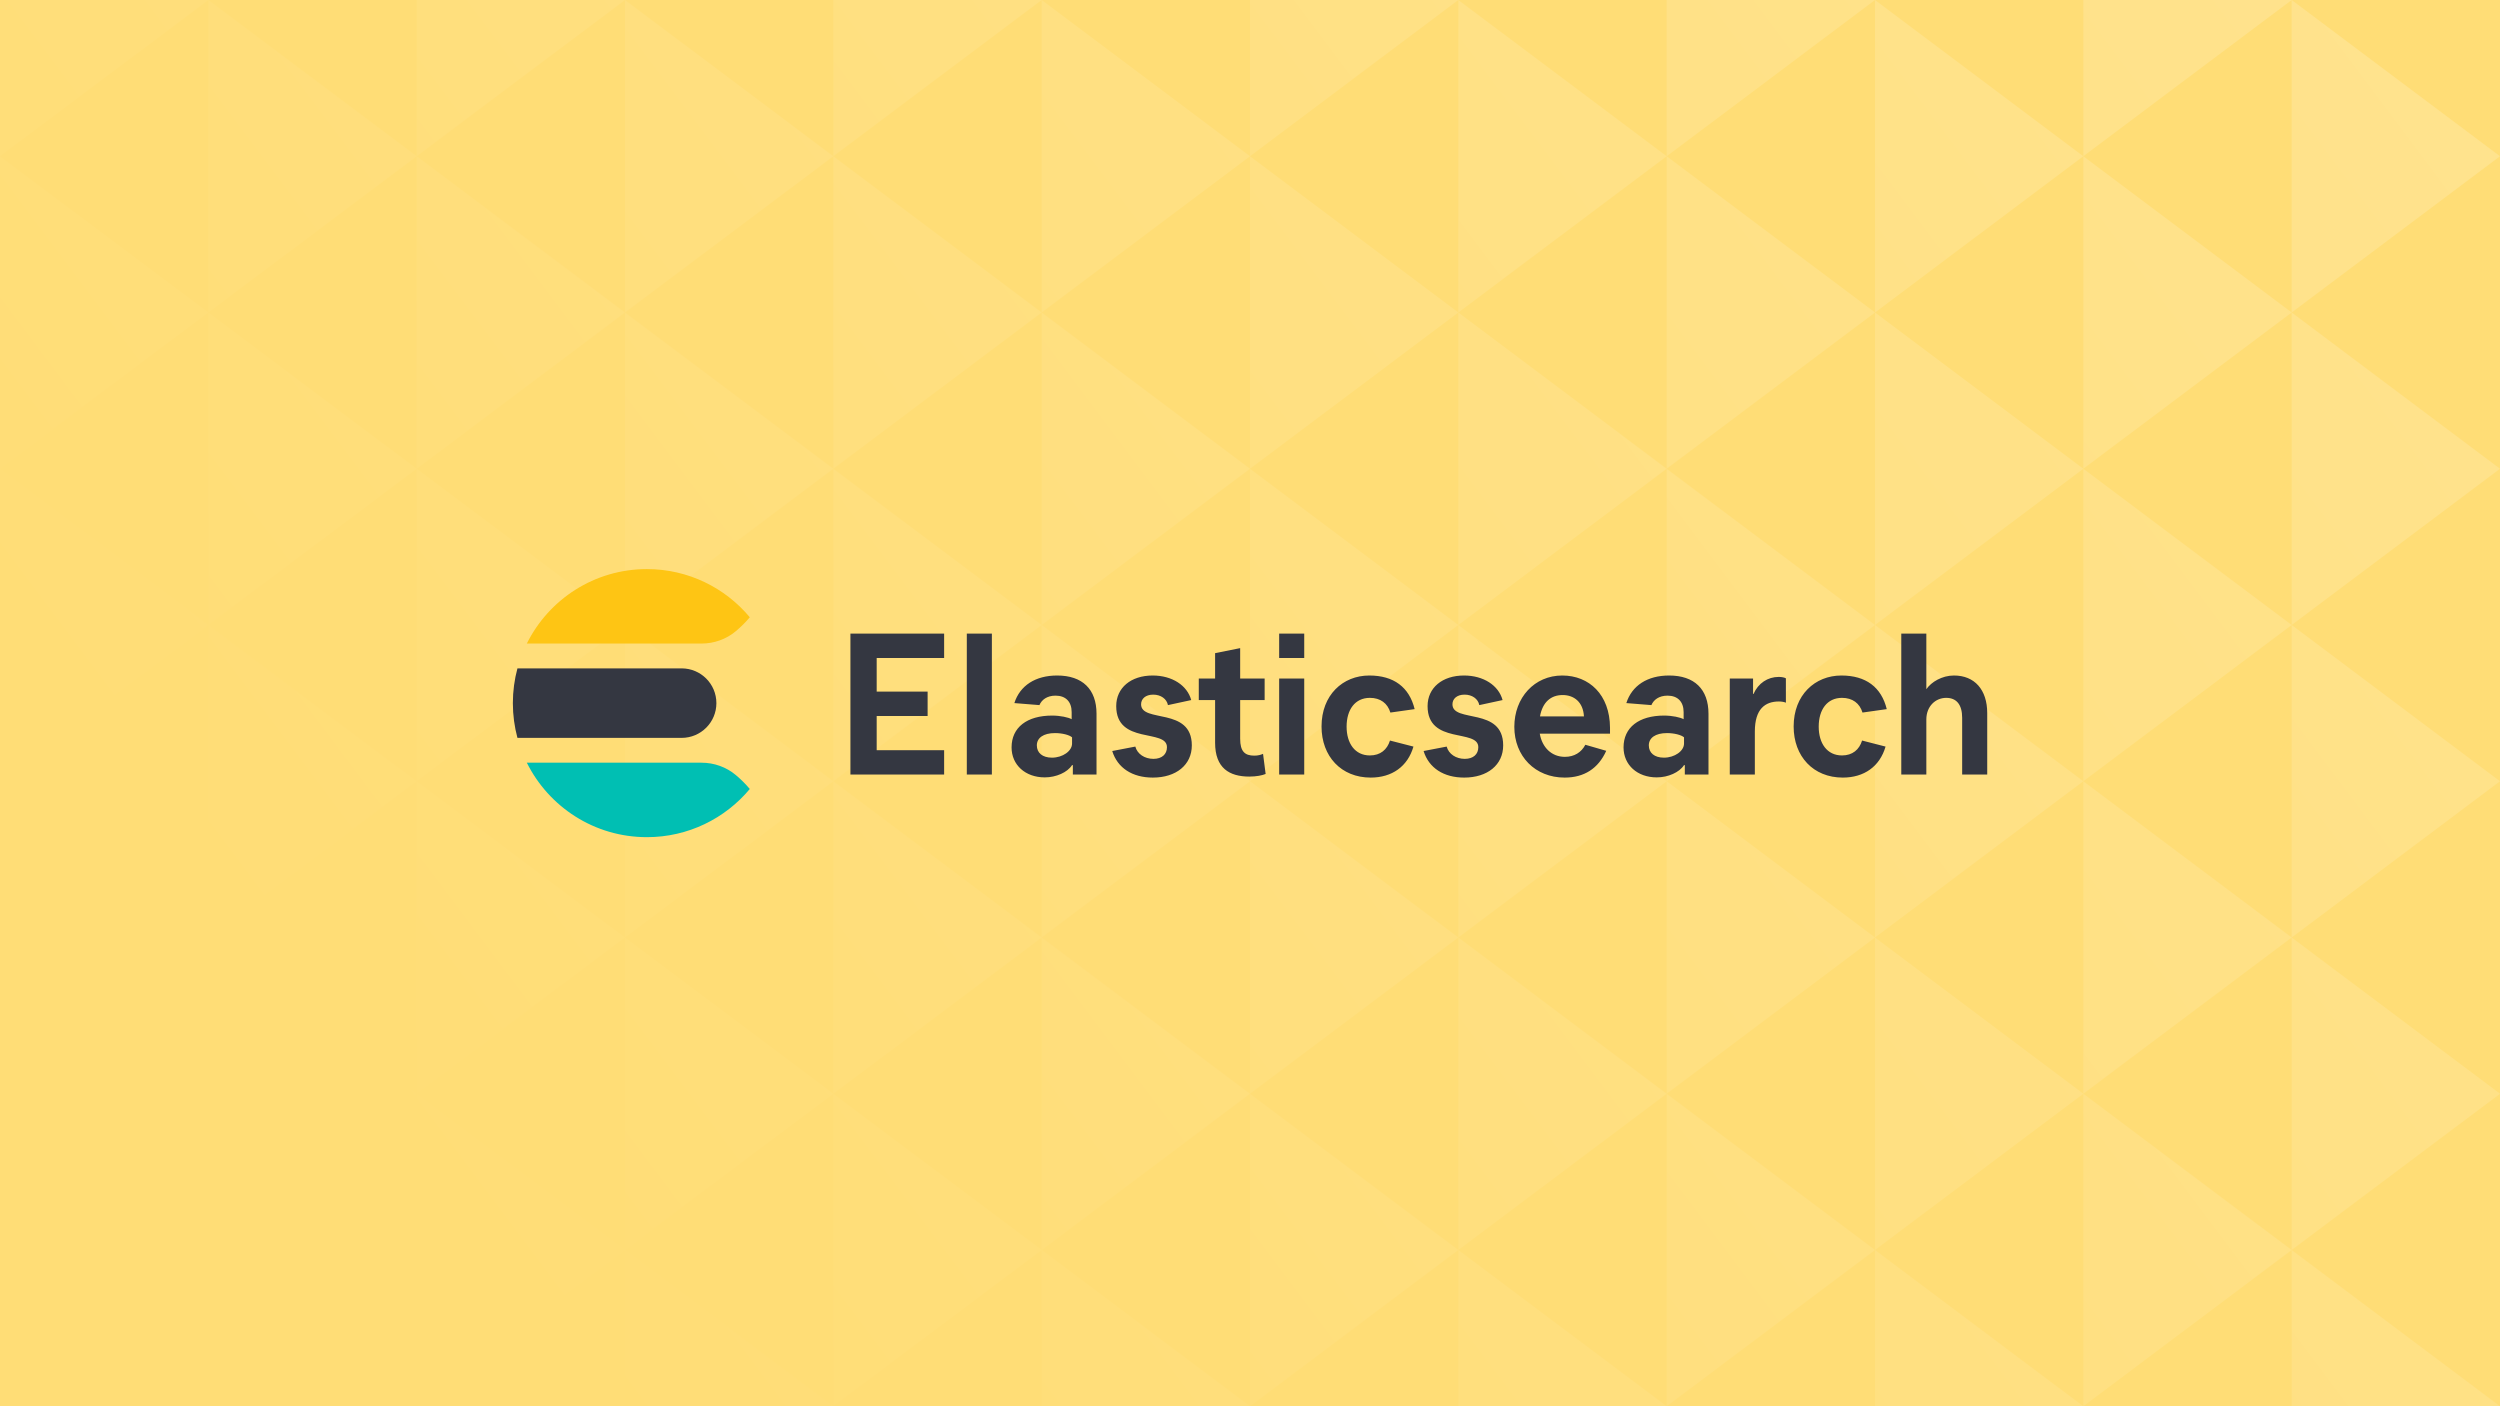 <svg width="1920" height="1080" viewBox="0 0 1920 1080" fill="none" xmlns="http://www.w3.org/2000/svg">
<rect x="0" y="0" width="1920" height="1080" fill="#808080" stroke="none"/>
<g clip-path="url(#clip0_12_166)">
<rect width="1920" height="1080" fill="#FFDD76"/>
<g opacity="0.7">
<path d="M160 240L0 120V360L160 240Z" fill="url(#paint0_linear_12_166)"/>
<path d="M160 480L0 360V600L160 480Z" fill="url(#paint1_linear_12_166)"/>
<path d="M160 720L0 600V840L160 720Z" fill="url(#paint2_linear_12_166)"/>
<path d="M160 960L0 840V1080L160 960Z" fill="url(#paint3_linear_12_166)"/>
<path d="M160 3.05176e-05L0 0V120L160 3.05176e-05Z" fill="url(#paint4_linear_12_166)"/>
<path d="M480 240L320 120V360L480 240Z" fill="url(#paint5_linear_12_166)"/>
<path d="M480 480L320 360V600L480 480Z" fill="url(#paint6_linear_12_166)"/>
<path d="M480 720L320 600V840L480 720Z" fill="url(#paint7_linear_12_166)"/>
<path d="M480 960L320 840V1080L480 960Z" fill="url(#paint8_linear_12_166)"/>
<path d="M480 3.05176e-05L320 0V120L480 3.05176e-05Z" fill="url(#paint9_linear_12_166)"/>
<path d="M800 240L640 120V360L800 240Z" fill="url(#paint10_linear_12_166)"/>
<path d="M800 480L640 360V600L800 480Z" fill="url(#paint11_linear_12_166)"/>
<path d="M800 720L640 600V840L800 720Z" fill="url(#paint12_linear_12_166)"/>
<path d="M800 960L640 840V1080L800 960Z" fill="url(#paint13_linear_12_166)"/>
<path d="M800 3.05176e-05L640 0V120L800 3.05176e-05Z" fill="url(#paint14_linear_12_166)"/>
<path d="M1120 240L960 120V360L1120 240Z" fill="url(#paint15_linear_12_166)"/>
<path d="M1120 480L960 360V600L1120 480Z" fill="url(#paint16_linear_12_166)"/>
<path d="M1120 720L960 600V840L1120 720Z" fill="url(#paint17_linear_12_166)"/>
<path d="M1120 960L960 840V1080L1120 960Z" fill="url(#paint18_linear_12_166)"/>
<path d="M1120 3.05176e-05L960 0V120L1120 3.05176e-05Z" fill="url(#paint19_linear_12_166)"/>
<path d="M1440 240L1280 120V360L1440 240Z" fill="url(#paint20_linear_12_166)"/>
<path d="M1440 480L1280 360V600L1440 480Z" fill="url(#paint21_linear_12_166)"/>
<path d="M1440 720L1280 600V840L1440 720Z" fill="url(#paint22_linear_12_166)"/>
<path d="M1440 960L1280 840V1080L1440 960Z" fill="url(#paint23_linear_12_166)"/>
<path d="M1440 3.05176e-05L1280 0V120L1440 3.05176e-05Z" fill="url(#paint24_linear_12_166)"/>
<path d="M1760 240L1600 120V360L1760 240Z" fill="url(#paint25_linear_12_166)"/>
<path d="M1760 480L1600 360V600L1760 480Z" fill="url(#paint26_linear_12_166)"/>
<path d="M1760 720L1600 600V840L1760 720Z" fill="url(#paint27_linear_12_166)"/>
<path d="M1760 960L1600 840V1080L1760 960Z" fill="url(#paint28_linear_12_166)"/>
<path d="M1760 3.05176e-05L1600 0V120L1760 3.05176e-05Z" fill="url(#paint29_linear_12_166)"/>
<path d="M320 840L160 960V720L320 840Z" fill="url(#paint30_linear_12_166)"/>
<path d="M320 600L160 720V480L320 600Z" fill="url(#paint31_linear_12_166)"/>
<path d="M320 360L160 480V240L320 360Z" fill="url(#paint32_linear_12_166)"/>
<path d="M320 120L160 240V3.05176e-05L320 120Z" fill="url(#paint33_linear_12_166)"/>
<path d="M320 1080H160V960L320 1080Z" fill="url(#paint34_linear_12_166)"/>
<path d="M640 840L480 960V720L640 840Z" fill="url(#paint35_linear_12_166)"/>
<path d="M640 600L480 720V480L640 600Z" fill="url(#paint36_linear_12_166)"/>
<path d="M640 360L480 480V240L640 360Z" fill="url(#paint37_linear_12_166)"/>
<path d="M640 120L480 240V3.05176e-05L640 120Z" fill="url(#paint38_linear_12_166)"/>
<path d="M640 1080H480V960L640 1080Z" fill="url(#paint39_linear_12_166)"/>
<path d="M960 840L800 960V720L960 840Z" fill="url(#paint40_linear_12_166)"/>
<path d="M960 600L800 720V480L960 600Z" fill="url(#paint41_linear_12_166)"/>
<path d="M960 360L800 480V240L960 360Z" fill="url(#paint42_linear_12_166)"/>
<path d="M960 120L800 240V3.05176e-05L960 120Z" fill="url(#paint43_linear_12_166)"/>
<path d="M960 1080H800V960L960 1080Z" fill="url(#paint44_linear_12_166)"/>
<path d="M1280 840L1120 960V720L1280 840Z" fill="url(#paint45_linear_12_166)"/>
<path d="M1280 600L1120 720V480L1280 600Z" fill="url(#paint46_linear_12_166)"/>
<path d="M1280 360L1120 480V240L1280 360Z" fill="url(#paint47_linear_12_166)"/>
<path d="M1280 120L1120 240V3.05176e-05L1280 120Z" fill="url(#paint48_linear_12_166)"/>
<path d="M1280 1080H1120V960L1280 1080Z" fill="url(#paint49_linear_12_166)"/>
<path d="M1600 840L1440 960V720L1600 840Z" fill="url(#paint50_linear_12_166)"/>
<path d="M1600 600L1440 720V480L1600 600Z" fill="url(#paint51_linear_12_166)"/>
<path d="M1600 360L1440 480V240L1600 360Z" fill="url(#paint52_linear_12_166)"/>
<path d="M1600 120L1440 240V3.05176e-05L1600 120Z" fill="url(#paint53_linear_12_166)"/>
<path d="M1600 1080H1440V960L1600 1080Z" fill="url(#paint54_linear_12_166)"/>
<path d="M1920 840L1760 960V720L1920 840Z" fill="url(#paint55_linear_12_166)"/>
<path d="M1920 600L1760 720V480L1920 600Z" fill="url(#paint56_linear_12_166)"/>
<path d="M1920 360L1760 480V240L1920 360Z" fill="url(#paint57_linear_12_166)"/>
<path d="M1920 120L1760 240V3.05176e-05L1920 120Z" fill="url(#paint58_linear_12_166)"/>
<path d="M1920 1080H1760V960L1920 1080Z" fill="url(#paint59_linear_12_166)"/>
</g>
<path fill-rule="evenodd" clip-rule="evenodd" d="M575.825 474.074L575.836 474.051C556.953 451.451 528.565 437.062 496.811 437.062C456.402 437.062 421.449 460.365 404.602 494.25H538.771C548.398 494.25 557.769 490.933 565.135 484.734C568.962 481.512 572.542 478.005 575.825 474.074Z" fill="#FEC514"/>
<path fill-rule="evenodd" clip-rule="evenodd" d="M393.875 540.004C393.875 549.238 395.11 558.178 397.39 566.691H523.5C538.239 566.691 550.188 554.743 550.188 540.004C550.188 525.265 538.239 513.316 523.5 513.316H397.39C395.11 521.83 393.875 530.77 393.875 540.004Z" fill="#343741"/>
<path fill-rule="evenodd" clip-rule="evenodd" d="M575.825 605.93L575.836 605.953C556.953 628.553 528.565 642.941 496.811 642.941C456.402 642.941 421.449 619.639 404.602 585.754H538.771C548.398 585.754 557.769 589.071 565.135 595.27C568.962 598.491 572.542 601.999 575.825 605.93Z" fill="#00BFB3"/>
<path d="M725.091 594.868V576.157H673.294V549.87H712.409V531.159H673.294V505.336H725.091V486.625H653.125V594.868H725.091ZM761.761 594.868V486.625H742.509V594.868H761.761ZM802.404 597.033C811.114 597.033 819.823 593.167 823.337 587.6H823.948V594.868H842.131V548.169C842.131 529.304 831.282 518.789 811.878 518.789C795.223 518.789 783.305 526.52 779.027 539.973L798.279 541.52C799.96 537.499 804.085 534.252 810.655 534.252C818.448 534.252 823.031 538.891 823.031 546.932V552.344C820.587 550.952 814.322 549.561 808.058 549.561C788.653 549.561 776.888 558.684 776.888 573.993C776.888 587.446 787.431 597.033 802.404 597.033ZM807.905 581.879C800.571 581.879 796.293 578.168 796.293 572.446C796.293 566.725 801.335 563.014 810.197 563.014C815.85 563.014 821.198 564.405 823.337 566.261V571.055C823.337 576.776 816.156 581.879 807.905 581.879ZM885.371 597.188C903.248 597.188 915.319 587.446 915.319 572.446C915.319 542.757 876.356 555.437 876.356 540.901C876.356 536.726 879.718 533.479 885.677 533.479C891.483 533.479 896.067 536.726 896.984 541.52L914.86 537.654C911.805 526.366 900.192 518.789 885.218 518.789C868.564 518.789 857.257 528.221 857.257 542.293C857.257 572.137 896.22 559.457 896.22 573.838C896.22 579.25 892.4 582.807 885.83 582.807C879.107 582.807 873.453 579.095 871.925 573.374L854.201 576.776C858.174 589.765 869.634 597.188 885.371 597.188ZM959.476 596.414C964.977 596.414 969.408 595.487 972.005 594.404L970.019 578.941C968.338 579.714 966.199 580.333 963.296 580.333C956.115 580.333 952.448 577.24 952.448 567.343V537.654H971.241V521.108H952.448V497.759L933.196 501.624V521.108H920.667V537.654H933.196V570.436C933.196 589.92 944.197 596.414 959.476 596.414ZM1001.65 505.336V486.625H982.395V505.336H1001.65ZM1001.65 594.868V521.108H982.395V594.868H1001.65ZM1052.68 597.188C1069.03 597.188 1081.1 588.683 1085.53 573.374L1067.5 568.735C1065.36 575.694 1060.17 580.178 1052.07 580.178C1040.61 580.178 1034.19 570.9 1034.19 558.065C1034.19 545.076 1040.61 535.953 1052.07 535.953C1060.17 535.953 1065.67 540.128 1067.81 547.241L1086.45 544.612C1082.32 527.757 1070.4 518.789 1051.61 518.789C1031.29 518.789 1014.94 533.788 1014.94 557.911C1014.94 580.951 1030.07 597.188 1052.68 597.188ZM1124.49 597.188C1142.37 597.188 1154.44 587.446 1154.44 572.446C1154.44 542.757 1115.48 555.437 1115.48 540.901C1115.48 536.726 1118.84 533.479 1124.8 533.479C1130.6 533.479 1135.19 536.726 1136.11 541.52L1153.98 537.654C1150.93 526.366 1139.31 518.789 1124.34 518.789C1107.69 518.789 1096.38 528.221 1096.38 542.293C1096.38 572.137 1135.34 559.457 1135.34 573.838C1135.34 579.25 1131.52 582.807 1124.95 582.807C1118.23 582.807 1112.58 579.095 1111.05 573.374L1093.32 576.776C1097.3 589.765 1108.76 597.188 1124.49 597.188ZM1201.65 597.188C1216.63 597.188 1227.48 590.229 1233.59 576.621L1217.54 571.982C1214.49 577.858 1208.99 581.26 1201.81 581.26C1191.72 581.26 1184.39 574.147 1182.55 563.478H1236.49V558.839C1236.34 533.479 1220.45 518.789 1199.82 518.789C1178.43 518.789 1163 535.798 1163 558.22C1163 580.796 1179.04 597.188 1201.65 597.188ZM1216.47 550.179H1182.71C1184.69 539.2 1191.11 533.788 1200.13 533.788C1208.68 533.788 1215.86 539.046 1216.47 550.179ZM1272.4 597.033C1281.11 597.033 1289.82 593.167 1293.33 587.6H1293.94V594.868H1312.12V548.169C1312.12 529.304 1301.28 518.789 1281.87 518.789C1265.22 518.789 1253.3 526.52 1249.02 539.973L1268.27 541.52C1269.95 537.499 1274.08 534.252 1280.65 534.252C1288.44 534.252 1293.02 538.891 1293.02 546.932V552.344C1290.58 550.952 1284.32 549.561 1278.05 549.561C1258.65 549.561 1246.88 558.684 1246.88 573.993C1246.88 587.446 1257.42 597.033 1272.4 597.033ZM1277.9 581.879C1270.56 581.879 1266.29 578.168 1266.29 572.446C1266.29 566.725 1271.33 563.014 1280.19 563.014C1285.84 563.014 1291.19 564.405 1293.33 566.261V571.055C1293.33 576.776 1286.15 581.879 1277.9 581.879ZM1347.72 594.868V561.777C1347.72 544.458 1355.67 538.736 1366.21 538.736C1368.05 538.736 1370.19 539.046 1371.56 539.664V520.953C1370.49 520.335 1368.5 519.871 1366.06 519.871C1357.66 519.871 1350.32 524.665 1346.66 533.015H1346.35V521.108H1328.47V594.868H1347.72ZM1415.26 597.188C1431.61 597.188 1443.68 588.683 1448.11 573.374L1430.08 568.735C1427.94 575.694 1422.75 580.178 1414.65 580.178C1403.19 580.178 1396.77 570.9 1396.77 558.065C1396.77 545.076 1403.19 535.953 1414.65 535.953C1422.75 535.953 1428.25 540.128 1430.39 547.241L1449.03 544.612C1444.9 527.757 1432.98 518.789 1414.19 518.789C1393.87 518.789 1377.52 533.788 1377.52 557.911C1377.52 580.951 1392.65 597.188 1415.26 597.188ZM1479.43 594.868V552.499C1479.43 542.602 1486.31 535.953 1494.71 535.953C1502.5 535.953 1506.94 541.056 1506.94 551.262V594.868H1526.19V547.705C1526.19 529.613 1516.41 518.789 1500.67 518.789C1491.5 518.789 1483.25 523.737 1479.43 529.304V486.625H1460.18V594.868H1479.43Z" fill="#343741"/>
</g>
<defs>
<linearGradient id="paint0_linear_12_166" x1="480" y1="1080" x2="1920" y2="-7.21216e-05" gradientUnits="userSpaceOnUse">
<stop stop-color="white" stop-opacity="0"/>
<stop offset="1" stop-color="white" stop-opacity="0.25"/>
</linearGradient>
<linearGradient id="paint1_linear_12_166" x1="480" y1="1080" x2="1920" y2="-7.21216e-05" gradientUnits="userSpaceOnUse">
<stop stop-color="white" stop-opacity="0"/>
<stop offset="1" stop-color="white" stop-opacity="0.25"/>
</linearGradient>
<linearGradient id="paint2_linear_12_166" x1="480" y1="1080" x2="1920" y2="-7.21216e-05" gradientUnits="userSpaceOnUse">
<stop stop-color="white" stop-opacity="0"/>
<stop offset="1" stop-color="white" stop-opacity="0.25"/>
</linearGradient>
<linearGradient id="paint3_linear_12_166" x1="480" y1="1080" x2="1920" y2="-7.21216e-05" gradientUnits="userSpaceOnUse">
<stop stop-color="white" stop-opacity="0"/>
<stop offset="1" stop-color="white" stop-opacity="0.25"/>
</linearGradient>
<linearGradient id="paint4_linear_12_166" x1="480" y1="1080" x2="1920" y2="-7.21216e-05" gradientUnits="userSpaceOnUse">
<stop stop-color="white" stop-opacity="0"/>
<stop offset="1" stop-color="white" stop-opacity="0.25"/>
</linearGradient>
<linearGradient id="paint5_linear_12_166" x1="480" y1="1080" x2="1920" y2="-7.21216e-05" gradientUnits="userSpaceOnUse">
<stop stop-color="white" stop-opacity="0"/>
<stop offset="1" stop-color="white" stop-opacity="0.25"/>
</linearGradient>
<linearGradient id="paint6_linear_12_166" x1="480" y1="1080" x2="1920" y2="-7.21216e-05" gradientUnits="userSpaceOnUse">
<stop stop-color="white" stop-opacity="0"/>
<stop offset="1" stop-color="white" stop-opacity="0.25"/>
</linearGradient>
<linearGradient id="paint7_linear_12_166" x1="480" y1="1080" x2="1920" y2="-7.21216e-05" gradientUnits="userSpaceOnUse">
<stop stop-color="white" stop-opacity="0"/>
<stop offset="1" stop-color="white" stop-opacity="0.25"/>
</linearGradient>
<linearGradient id="paint8_linear_12_166" x1="480" y1="1080" x2="1920" y2="-7.21216e-05" gradientUnits="userSpaceOnUse">
<stop stop-color="white" stop-opacity="0"/>
<stop offset="1" stop-color="white" stop-opacity="0.25"/>
</linearGradient>
<linearGradient id="paint9_linear_12_166" x1="480" y1="1080" x2="1920" y2="-7.21216e-05" gradientUnits="userSpaceOnUse">
<stop stop-color="white" stop-opacity="0"/>
<stop offset="1" stop-color="white" stop-opacity="0.25"/>
</linearGradient>
<linearGradient id="paint10_linear_12_166" x1="480" y1="1080" x2="1920" y2="-7.21216e-05" gradientUnits="userSpaceOnUse">
<stop stop-color="white" stop-opacity="0"/>
<stop offset="1" stop-color="white" stop-opacity="0.25"/>
</linearGradient>
<linearGradient id="paint11_linear_12_166" x1="480" y1="1080" x2="1920" y2="-7.21216e-05" gradientUnits="userSpaceOnUse">
<stop stop-color="white" stop-opacity="0"/>
<stop offset="1" stop-color="white" stop-opacity="0.25"/>
</linearGradient>
<linearGradient id="paint12_linear_12_166" x1="480" y1="1080" x2="1920" y2="-7.21216e-05" gradientUnits="userSpaceOnUse">
<stop stop-color="white" stop-opacity="0"/>
<stop offset="1" stop-color="white" stop-opacity="0.25"/>
</linearGradient>
<linearGradient id="paint13_linear_12_166" x1="480" y1="1080" x2="1920" y2="-7.21216e-05" gradientUnits="userSpaceOnUse">
<stop stop-color="white" stop-opacity="0"/>
<stop offset="1" stop-color="white" stop-opacity="0.25"/>
</linearGradient>
<linearGradient id="paint14_linear_12_166" x1="480" y1="1080" x2="1920" y2="-7.21216e-05" gradientUnits="userSpaceOnUse">
<stop stop-color="white" stop-opacity="0"/>
<stop offset="1" stop-color="white" stop-opacity="0.25"/>
</linearGradient>
<linearGradient id="paint15_linear_12_166" x1="480" y1="1080" x2="1920" y2="-7.21216e-05" gradientUnits="userSpaceOnUse">
<stop stop-color="white" stop-opacity="0"/>
<stop offset="1" stop-color="white" stop-opacity="0.25"/>
</linearGradient>
<linearGradient id="paint16_linear_12_166" x1="480" y1="1080" x2="1920" y2="-7.21216e-05" gradientUnits="userSpaceOnUse">
<stop stop-color="white" stop-opacity="0"/>
<stop offset="1" stop-color="white" stop-opacity="0.25"/>
</linearGradient>
<linearGradient id="paint17_linear_12_166" x1="480" y1="1080" x2="1920" y2="-7.21216e-05" gradientUnits="userSpaceOnUse">
<stop stop-color="white" stop-opacity="0"/>
<stop offset="1" stop-color="white" stop-opacity="0.25"/>
</linearGradient>
<linearGradient id="paint18_linear_12_166" x1="480" y1="1080" x2="1920" y2="-7.21216e-05" gradientUnits="userSpaceOnUse">
<stop stop-color="white" stop-opacity="0"/>
<stop offset="1" stop-color="white" stop-opacity="0.25"/>
</linearGradient>
<linearGradient id="paint19_linear_12_166" x1="480" y1="1080" x2="1920" y2="-7.21216e-05" gradientUnits="userSpaceOnUse">
<stop stop-color="white" stop-opacity="0"/>
<stop offset="1" stop-color="white" stop-opacity="0.25"/>
</linearGradient>
<linearGradient id="paint20_linear_12_166" x1="480" y1="1080" x2="1920" y2="-7.21216e-05" gradientUnits="userSpaceOnUse">
<stop stop-color="white" stop-opacity="0"/>
<stop offset="1" stop-color="white" stop-opacity="0.25"/>
</linearGradient>
<linearGradient id="paint21_linear_12_166" x1="480" y1="1080" x2="1920" y2="-7.21216e-05" gradientUnits="userSpaceOnUse">
<stop stop-color="white" stop-opacity="0"/>
<stop offset="1" stop-color="white" stop-opacity="0.25"/>
</linearGradient>
<linearGradient id="paint22_linear_12_166" x1="480" y1="1080" x2="1920" y2="-7.21216e-05" gradientUnits="userSpaceOnUse">
<stop stop-color="white" stop-opacity="0"/>
<stop offset="1" stop-color="white" stop-opacity="0.25"/>
</linearGradient>
<linearGradient id="paint23_linear_12_166" x1="480" y1="1080" x2="1920" y2="-7.21216e-05" gradientUnits="userSpaceOnUse">
<stop stop-color="white" stop-opacity="0"/>
<stop offset="1" stop-color="white" stop-opacity="0.25"/>
</linearGradient>
<linearGradient id="paint24_linear_12_166" x1="480" y1="1080" x2="1920" y2="-7.21216e-05" gradientUnits="userSpaceOnUse">
<stop stop-color="white" stop-opacity="0"/>
<stop offset="1" stop-color="white" stop-opacity="0.25"/>
</linearGradient>
<linearGradient id="paint25_linear_12_166" x1="480" y1="1080" x2="1920" y2="-7.21216e-05" gradientUnits="userSpaceOnUse">
<stop stop-color="white" stop-opacity="0"/>
<stop offset="1" stop-color="white" stop-opacity="0.25"/>
</linearGradient>
<linearGradient id="paint26_linear_12_166" x1="480" y1="1080" x2="1920" y2="-7.21216e-05" gradientUnits="userSpaceOnUse">
<stop stop-color="white" stop-opacity="0"/>
<stop offset="1" stop-color="white" stop-opacity="0.25"/>
</linearGradient>
<linearGradient id="paint27_linear_12_166" x1="480" y1="1080" x2="1920" y2="-7.21216e-05" gradientUnits="userSpaceOnUse">
<stop stop-color="white" stop-opacity="0"/>
<stop offset="1" stop-color="white" stop-opacity="0.25"/>
</linearGradient>
<linearGradient id="paint28_linear_12_166" x1="480" y1="1080" x2="1920" y2="-7.21216e-05" gradientUnits="userSpaceOnUse">
<stop stop-color="white" stop-opacity="0"/>
<stop offset="1" stop-color="white" stop-opacity="0.25"/>
</linearGradient>
<linearGradient id="paint29_linear_12_166" x1="480" y1="1080" x2="1920" y2="-7.21216e-05" gradientUnits="userSpaceOnUse">
<stop stop-color="white" stop-opacity="0"/>
<stop offset="1" stop-color="white" stop-opacity="0.25"/>
</linearGradient>
<linearGradient id="paint30_linear_12_166" x1="480" y1="1080" x2="1920" y2="-7.21216e-05" gradientUnits="userSpaceOnUse">
<stop stop-color="white" stop-opacity="0"/>
<stop offset="1" stop-color="white" stop-opacity="0.25"/>
</linearGradient>
<linearGradient id="paint31_linear_12_166" x1="480" y1="1080" x2="1920" y2="-7.21216e-05" gradientUnits="userSpaceOnUse">
<stop stop-color="white" stop-opacity="0"/>
<stop offset="1" stop-color="white" stop-opacity="0.25"/>
</linearGradient>
<linearGradient id="paint32_linear_12_166" x1="480" y1="1080" x2="1920" y2="-7.21216e-05" gradientUnits="userSpaceOnUse">
<stop stop-color="white" stop-opacity="0"/>
<stop offset="1" stop-color="white" stop-opacity="0.25"/>
</linearGradient>
<linearGradient id="paint33_linear_12_166" x1="480" y1="1080" x2="1920" y2="-7.21216e-05" gradientUnits="userSpaceOnUse">
<stop stop-color="white" stop-opacity="0"/>
<stop offset="1" stop-color="white" stop-opacity="0.25"/>
</linearGradient>
<linearGradient id="paint34_linear_12_166" x1="480" y1="1080" x2="1920" y2="-7.21216e-05" gradientUnits="userSpaceOnUse">
<stop stop-color="white" stop-opacity="0"/>
<stop offset="1" stop-color="white" stop-opacity="0.25"/>
</linearGradient>
<linearGradient id="paint35_linear_12_166" x1="480" y1="1080" x2="1920" y2="-7.21216e-05" gradientUnits="userSpaceOnUse">
<stop stop-color="white" stop-opacity="0"/>
<stop offset="1" stop-color="white" stop-opacity="0.25"/>
</linearGradient>
<linearGradient id="paint36_linear_12_166" x1="480" y1="1080" x2="1920" y2="-7.21216e-05" gradientUnits="userSpaceOnUse">
<stop stop-color="white" stop-opacity="0"/>
<stop offset="1" stop-color="white" stop-opacity="0.25"/>
</linearGradient>
<linearGradient id="paint37_linear_12_166" x1="480" y1="1080" x2="1920" y2="-7.21216e-05" gradientUnits="userSpaceOnUse">
<stop stop-color="white" stop-opacity="0"/>
<stop offset="1" stop-color="white" stop-opacity="0.25"/>
</linearGradient>
<linearGradient id="paint38_linear_12_166" x1="480" y1="1080" x2="1920" y2="-7.21216e-05" gradientUnits="userSpaceOnUse">
<stop stop-color="white" stop-opacity="0"/>
<stop offset="1" stop-color="white" stop-opacity="0.25"/>
</linearGradient>
<linearGradient id="paint39_linear_12_166" x1="480" y1="1080" x2="1920" y2="-7.21216e-05" gradientUnits="userSpaceOnUse">
<stop stop-color="white" stop-opacity="0"/>
<stop offset="1" stop-color="white" stop-opacity="0.25"/>
</linearGradient>
<linearGradient id="paint40_linear_12_166" x1="480" y1="1080" x2="1920" y2="-7.21216e-05" gradientUnits="userSpaceOnUse">
<stop stop-color="white" stop-opacity="0"/>
<stop offset="1" stop-color="white" stop-opacity="0.25"/>
</linearGradient>
<linearGradient id="paint41_linear_12_166" x1="480" y1="1080" x2="1920" y2="-7.21216e-05" gradientUnits="userSpaceOnUse">
<stop stop-color="white" stop-opacity="0"/>
<stop offset="1" stop-color="white" stop-opacity="0.25"/>
</linearGradient>
<linearGradient id="paint42_linear_12_166" x1="480" y1="1080" x2="1920" y2="-7.21216e-05" gradientUnits="userSpaceOnUse">
<stop stop-color="white" stop-opacity="0"/>
<stop offset="1" stop-color="white" stop-opacity="0.25"/>
</linearGradient>
<linearGradient id="paint43_linear_12_166" x1="480" y1="1080" x2="1920" y2="-7.21216e-05" gradientUnits="userSpaceOnUse">
<stop stop-color="white" stop-opacity="0"/>
<stop offset="1" stop-color="white" stop-opacity="0.25"/>
</linearGradient>
<linearGradient id="paint44_linear_12_166" x1="480" y1="1080" x2="1920" y2="-7.21216e-05" gradientUnits="userSpaceOnUse">
<stop stop-color="white" stop-opacity="0"/>
<stop offset="1" stop-color="white" stop-opacity="0.25"/>
</linearGradient>
<linearGradient id="paint45_linear_12_166" x1="480" y1="1080" x2="1920" y2="-7.21216e-05" gradientUnits="userSpaceOnUse">
<stop stop-color="white" stop-opacity="0"/>
<stop offset="1" stop-color="white" stop-opacity="0.25"/>
</linearGradient>
<linearGradient id="paint46_linear_12_166" x1="480" y1="1080" x2="1920" y2="-7.21216e-05" gradientUnits="userSpaceOnUse">
<stop stop-color="white" stop-opacity="0"/>
<stop offset="1" stop-color="white" stop-opacity="0.25"/>
</linearGradient>
<linearGradient id="paint47_linear_12_166" x1="480" y1="1080" x2="1920" y2="-7.21216e-05" gradientUnits="userSpaceOnUse">
<stop stop-color="white" stop-opacity="0"/>
<stop offset="1" stop-color="white" stop-opacity="0.25"/>
</linearGradient>
<linearGradient id="paint48_linear_12_166" x1="480" y1="1080" x2="1920" y2="-7.21216e-05" gradientUnits="userSpaceOnUse">
<stop stop-color="white" stop-opacity="0"/>
<stop offset="1" stop-color="white" stop-opacity="0.25"/>
</linearGradient>
<linearGradient id="paint49_linear_12_166" x1="480" y1="1080" x2="1920" y2="-7.21216e-05" gradientUnits="userSpaceOnUse">
<stop stop-color="white" stop-opacity="0"/>
<stop offset="1" stop-color="white" stop-opacity="0.25"/>
</linearGradient>
<linearGradient id="paint50_linear_12_166" x1="480" y1="1080" x2="1920" y2="-7.21216e-05" gradientUnits="userSpaceOnUse">
<stop stop-color="white" stop-opacity="0"/>
<stop offset="1" stop-color="white" stop-opacity="0.25"/>
</linearGradient>
<linearGradient id="paint51_linear_12_166" x1="480" y1="1080" x2="1920" y2="-7.21216e-05" gradientUnits="userSpaceOnUse">
<stop stop-color="white" stop-opacity="0"/>
<stop offset="1" stop-color="white" stop-opacity="0.25"/>
</linearGradient>
<linearGradient id="paint52_linear_12_166" x1="480" y1="1080" x2="1920" y2="-7.21216e-05" gradientUnits="userSpaceOnUse">
<stop stop-color="white" stop-opacity="0"/>
<stop offset="1" stop-color="white" stop-opacity="0.25"/>
</linearGradient>
<linearGradient id="paint53_linear_12_166" x1="480" y1="1080" x2="1920" y2="-7.21216e-05" gradientUnits="userSpaceOnUse">
<stop stop-color="white" stop-opacity="0"/>
<stop offset="1" stop-color="white" stop-opacity="0.25"/>
</linearGradient>
<linearGradient id="paint54_linear_12_166" x1="480" y1="1080" x2="1920" y2="-7.21216e-05" gradientUnits="userSpaceOnUse">
<stop stop-color="white" stop-opacity="0"/>
<stop offset="1" stop-color="white" stop-opacity="0.25"/>
</linearGradient>
<linearGradient id="paint55_linear_12_166" x1="480" y1="1080" x2="1920" y2="-7.21216e-05" gradientUnits="userSpaceOnUse">
<stop stop-color="white" stop-opacity="0"/>
<stop offset="1" stop-color="white" stop-opacity="0.25"/>
</linearGradient>
<linearGradient id="paint56_linear_12_166" x1="480" y1="1080" x2="1920" y2="-7.21216e-05" gradientUnits="userSpaceOnUse">
<stop stop-color="white" stop-opacity="0"/>
<stop offset="1" stop-color="white" stop-opacity="0.25"/>
</linearGradient>
<linearGradient id="paint57_linear_12_166" x1="480" y1="1080" x2="1920" y2="-7.21216e-05" gradientUnits="userSpaceOnUse">
<stop stop-color="white" stop-opacity="0"/>
<stop offset="1" stop-color="white" stop-opacity="0.25"/>
</linearGradient>
<linearGradient id="paint58_linear_12_166" x1="480" y1="1080" x2="1920" y2="-7.21216e-05" gradientUnits="userSpaceOnUse">
<stop stop-color="white" stop-opacity="0"/>
<stop offset="1" stop-color="white" stop-opacity="0.25"/>
</linearGradient>
<linearGradient id="paint59_linear_12_166" x1="480" y1="1080" x2="1920" y2="-7.21216e-05" gradientUnits="userSpaceOnUse">
<stop stop-color="white" stop-opacity="0"/>
<stop offset="1" stop-color="white" stop-opacity="0.25"/>
</linearGradient>
<clipPath id="clip0_12_166">
<rect width="1920" height="1080" fill="white"/>
</clipPath>
</defs>
</svg>

